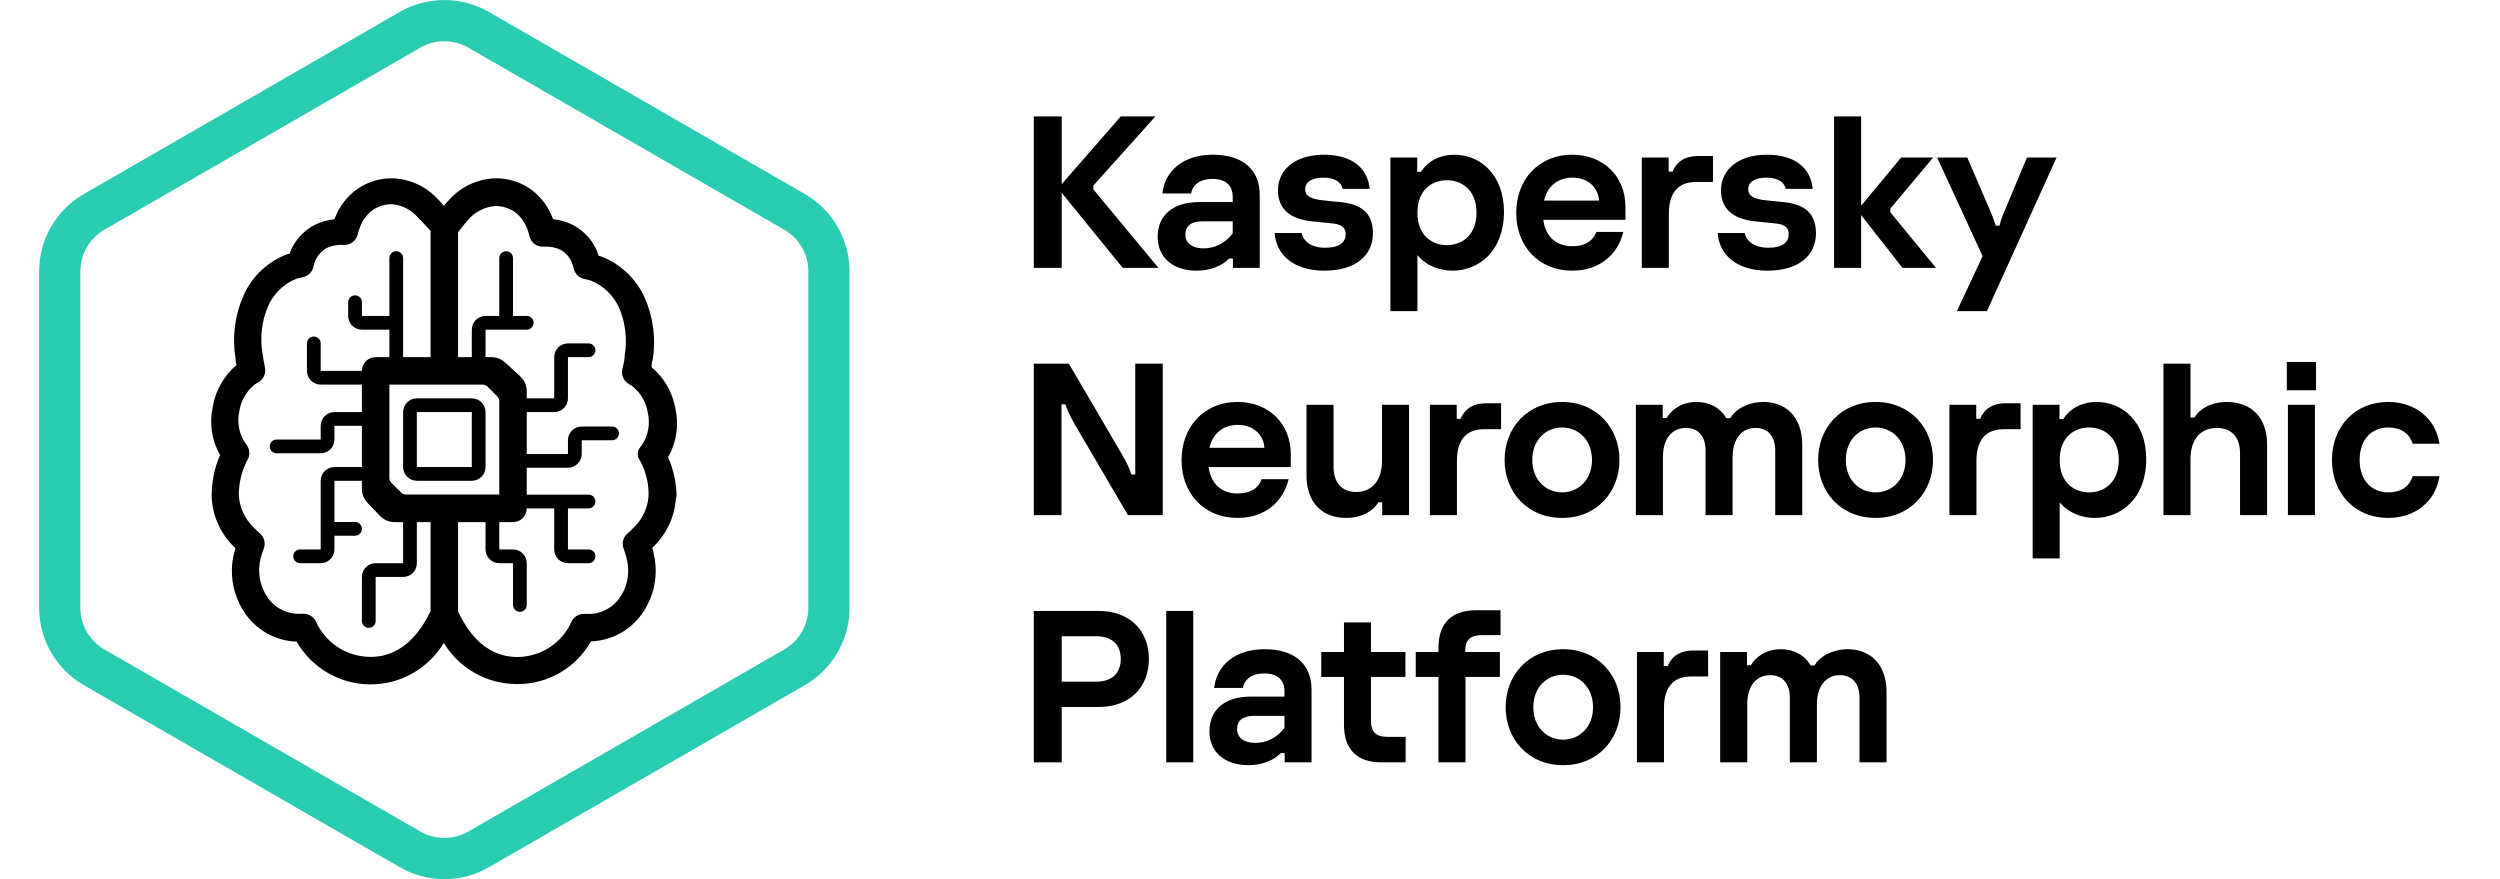 <svg width="182" height="64" viewBox="0 0 182 64" fill="none" xmlns="http://www.w3.org/2000/svg">
<g clip-path="url(#clip0_487_6879)">
<g clip-path="url(#clip1_487_6879)">
<path fill-rule="evenodd" clip-rule="evenodd" d="M57.095 16.725L34.095 3.47C33.013 2.846 31.681 2.846 30.6 3.47L7.6 16.725C6.515 17.35 5.847 18.506 5.847 19.758V44.246C5.847 45.498 6.515 46.654 7.6 47.279L30.6 60.534C31.681 61.158 33.013 61.158 34.095 60.534L57.095 47.279C58.179 46.654 58.847 45.498 58.847 44.246V19.758C58.847 18.506 58.179 17.35 57.095 16.725ZM35.593 0.87C33.584 -0.287 31.111 -0.287 29.102 0.87L6.102 14.125C4.088 15.286 2.847 17.433 2.847 19.758V44.246C2.847 46.571 4.088 48.718 6.102 49.879L29.102 63.134C31.111 64.291 33.584 64.291 35.593 63.134L58.593 49.879C60.606 48.718 61.847 46.571 61.847 44.246V19.758C61.847 17.433 60.606 15.286 58.593 14.125L35.593 0.87Z" fill="#29CCB1"/>
</g>
<path fill-rule="evenodd" clip-rule="evenodd" d="M34.347 35C34.9 35 35.347 34.552 35.347 34V30C35.347 29.448 34.9 29 34.347 29H30.347C29.795 29 29.347 29.448 29.347 30V34C29.347 34.552 29.795 35 30.347 35H34.347ZM34.347 34H30.347V30H34.347V34Z" fill="black"/>
<path fill-rule="evenodd" clip-rule="evenodd" d="M48.637 33.29C49.053 34.235 49.264 35.257 49.257 36.29L49.217 36.11C49.165 37.487 48.589 38.793 47.607 39.76L47.487 39.89C47.497 39.928 47.51 39.967 47.523 40.006C47.55 40.088 47.577 40.172 47.577 40.26C47.766 41.026 47.785 41.823 47.633 42.597C47.481 43.371 47.162 44.102 46.697 44.74C46.295 45.292 45.779 45.751 45.184 46.086C44.588 46.42 43.928 46.623 43.247 46.68H43.027C42.491 47.636 41.708 48.429 40.76 48.978C39.811 49.527 38.733 49.811 37.637 49.8C36.565 49.803 35.511 49.529 34.577 49.003C33.642 48.477 32.861 47.718 32.307 46.8C31.751 47.73 30.961 48.499 30.016 49.03C29.07 49.56 28.003 49.834 26.919 49.824C25.835 49.814 24.772 49.52 23.837 48.972C22.901 48.424 22.126 47.641 21.587 46.7H21.367C20.687 46.643 20.026 46.44 19.431 46.105C18.836 45.771 18.32 45.312 17.917 44.76C17.454 44.12 17.135 43.387 16.983 42.612C16.831 41.836 16.85 41.037 17.037 40.27C17.048 40.226 17.064 40.183 17.081 40.139C17.109 40.063 17.137 39.986 17.137 39.91L17.007 39.78C16.028 38.812 15.456 37.506 15.407 36.13C15.402 35.099 15.61 34.077 16.017 33.13C15.408 32.049 15.223 30.78 15.497 29.57C15.704 28.398 16.316 27.336 17.227 26.57C17.147 26.41 17.147 26.25 17.147 26.08C16.889 24.521 17.097 22.92 17.747 21.48C18.056 20.787 18.503 20.163 19.06 19.648C19.617 19.132 20.272 18.735 20.987 18.48H21.077C21.393 17.573 22.045 16.822 22.897 16.38C23.351 16.151 23.842 16.009 24.347 15.96L24.407 15.81C24.701 15.071 25.18 14.42 25.797 13.92C26.59 13.292 27.576 12.959 28.587 12.98C29.214 13.003 29.829 13.152 30.398 13.416C30.966 13.681 31.476 14.056 31.897 14.52C32.042 14.666 32.178 14.82 32.307 14.98C32.44 14.82 32.58 14.666 32.727 14.52C33.148 14.055 33.658 13.679 34.226 13.415C34.795 13.15 35.411 13.002 36.037 12.98C37.048 12.961 38.034 13.293 38.827 13.92C39.441 14.421 39.917 15.072 40.207 15.81L40.267 15.96C40.773 16.007 41.265 16.149 41.717 16.38C42.164 16.613 42.559 16.933 42.88 17.321C43.202 17.709 43.442 18.158 43.587 18.64H43.677C44.39 18.899 45.043 19.298 45.6 19.813C46.156 20.328 46.604 20.95 46.917 21.64C47.564 23.081 47.769 24.682 47.507 26.24C47.437 26.41 47.437 26.57 47.437 26.73C48.347 27.497 48.959 28.558 49.167 29.73C49.439 30.941 49.25 32.21 48.637 33.29ZM24.599 47.117C25.31 47.579 26.14 47.823 26.987 47.82C29.597 47.82 30.847 45.5 31.347 44.5V38.01H30.347L30.347 41C30.347 41.552 29.9 42 29.347 42H27.347V45.21C27.347 45.486 27.123 45.71 26.847 45.71C26.571 45.71 26.347 45.486 26.347 45.21V42C26.347 41.448 26.795 41 27.347 41H29.347L29.347 38.01H28.738C28.329 38.01 27.937 37.843 27.654 37.547L26.763 36.615C26.496 36.336 26.347 35.965 26.347 35.578L26.347 35H24.347V38H25.847C26.123 38 26.347 38.224 26.347 38.5C26.347 38.776 26.123 39 25.847 39H24.347V40C24.347 40.552 23.9 41 23.347 41H21.847C21.571 41 21.347 40.776 21.347 40.5C21.347 40.224 21.571 40 21.847 40H23.347V35C23.347 34.448 23.795 34 24.347 34H26.347V31H24.347V32C24.347 32.552 23.9 33 23.347 33H20.137C19.861 33 19.637 32.776 19.637 32.5C19.637 32.224 19.861 32 20.137 32H23.347V31C23.347 30.448 23.795 30 24.347 30H26.347V28H23.347C22.795 28 22.347 27.552 22.347 27V25C22.347 24.724 22.571 24.5 22.847 24.5C23.123 24.5 23.347 24.724 23.347 25V27H26.347C26.347 26.448 26.795 26 27.347 26H28.347V24H26.347C25.795 24 25.347 23.552 25.347 23V22C25.347 21.724 25.571 21.5 25.847 21.5C26.123 21.5 26.347 21.724 26.347 22V23H28.347V18.79C28.347 18.514 28.571 18.29 28.847 18.29C29.123 18.29 29.347 18.514 29.347 18.79L29.347 26H31.347L31.347 16.81C31.347 16.81 30.739 16.139 30.457 15.87C29.983 15.301 29.304 14.942 28.567 14.87C28.011 14.852 27.467 15.029 27.027 15.37C26.672 15.661 26.4 16.041 26.237 16.47C26.156 16.665 26.089 16.865 26.037 17.07C25.922 17.547 25.477 17.87 24.987 17.83C24.571 17.798 24.153 17.877 23.777 18.06C23.54 18.194 23.334 18.376 23.172 18.595C23.01 18.814 22.896 19.064 22.837 19.33L22.811 19.44C22.718 19.833 22.396 20.13 21.997 20.19L21.587 20.29C20.66 20.657 19.916 21.376 19.517 22.29C19.048 23.379 18.909 24.582 19.117 25.75C19.167 26.13 19.227 26.46 19.287 26.75C19.381 27.186 19.177 27.635 18.784 27.846L18.777 27.85C18.735 27.866 18.695 27.886 18.657 27.91C17.998 28.387 17.556 29.107 17.427 29.91C17.249 30.675 17.379 31.479 17.787 32.15C17.838 32.234 17.895 32.314 17.957 32.39C18.193 32.71 18.216 33.146 18.017 33.49C18.007 33.51 17.992 33.531 17.977 33.552C17.948 33.592 17.917 33.634 17.917 33.68C17.555 34.434 17.373 35.263 17.387 36.1C17.451 36.964 17.828 37.775 18.447 38.38C18.596 38.538 18.753 38.688 18.917 38.83L18.929 38.84C19.245 39.115 19.353 39.561 19.197 39.95C19.102 40.187 19.026 40.431 18.967 40.68C18.847 41.17 18.834 41.68 18.928 42.175C19.023 42.67 19.224 43.139 19.517 43.55C19.75 43.871 20.049 44.138 20.394 44.333C20.739 44.528 21.122 44.646 21.517 44.68C21.701 44.689 21.884 44.689 22.067 44.68H22.099C22.462 44.68 22.797 44.877 22.973 45.194L22.987 45.22C23.328 45.996 23.888 46.655 24.599 47.117ZM29.201 35.853C29.294 35.947 29.422 36 29.554 36H36.347L36.347 29.207C36.347 29.075 36.294 28.947 36.201 28.854L35.493 28.146C35.4 28.053 35.273 28 35.14 28L28.347 28V34.793C28.347 34.925 28.4 35.053 28.494 35.146L29.201 35.853ZM46.677 33.69C46.65 33.627 46.617 33.566 46.577 33.51C46.376 33.237 46.377 32.864 46.582 32.593L46.637 32.52C46.699 32.443 46.755 32.363 46.807 32.28C47.212 31.608 47.338 30.804 47.157 30.04C47.095 29.643 46.956 29.262 46.746 28.919C46.537 28.575 46.262 28.277 45.937 28.04C45.898 28.018 45.858 27.998 45.817 27.98L45.808 27.975C45.413 27.766 45.207 27.316 45.307 26.88C45.323 26.801 45.342 26.719 45.362 26.636C45.418 26.403 45.477 26.152 45.477 25.88C45.676 24.712 45.537 23.512 45.077 22.42C44.672 21.507 43.925 20.789 42.997 20.42C42.863 20.378 42.726 20.345 42.587 20.32C42.193 20.259 41.874 19.969 41.776 19.582L41.747 19.47C41.692 19.203 41.581 18.95 41.42 18.73C41.26 18.509 41.054 18.325 40.817 18.19C40.438 18.007 40.017 17.927 39.597 17.96C39.108 18 38.662 17.677 38.547 17.2C38.499 16.992 38.436 16.788 38.357 16.59C38.188 16.167 37.917 15.792 37.567 15.5C37.127 15.161 36.583 14.984 36.027 15C35.297 15.065 34.618 15.404 34.127 15.95C33.84 16.251 33.347 16.91 33.347 16.91V26H34.347V24C34.347 23.448 34.795 23 35.347 23H36.347V18.79C36.347 18.514 36.571 18.29 36.847 18.29C37.123 18.29 37.347 18.514 37.347 18.79L37.347 23H38.347C38.623 23 38.847 23.224 38.847 23.5C38.847 23.776 38.623 24 38.347 24H35.347V26H35.765C36.139 26 36.501 26.14 36.777 26.393L37.86 27.384C38.17 27.668 38.347 28.07 38.347 28.491L38.347 29H40.347L40.347 26C40.347 25.448 40.795 25 41.347 25H42.847C43.123 25 43.347 25.224 43.347 25.5C43.347 25.776 43.123 26 42.847 26H41.347V29C41.347 29.552 40.9 30 40.347 30H38.347V33.05H41.347V32.05C41.347 31.498 41.795 31.05 42.347 31.05H44.557C44.833 31.05 45.057 31.274 45.057 31.55C45.057 31.826 44.833 32.05 44.557 32.05H42.347V33.05C42.347 33.602 41.9 34.05 41.347 34.05H38.347V36.01H42.847C43.123 36.01 43.347 36.234 43.347 36.51C43.347 36.786 43.123 37.01 42.847 37.01H41.347L41.347 40H42.847C43.123 40 43.347 40.224 43.347 40.5C43.347 40.776 43.123 41 42.847 41H41.347C40.795 41 40.347 40.552 40.347 40L40.347 37.01H38.347C38.347 37.562 37.9 38.01 37.347 38.01H36.347V40H37.347C37.9 40 38.347 40.448 38.347 41V44.04C38.347 44.316 38.123 44.54 37.847 44.54C37.571 44.54 37.347 44.316 37.347 44.04L37.347 41H36.347C35.795 41 35.347 40.552 35.347 40V38.01H33.347V44.54C33.356 44.558 33.366 44.576 33.376 44.595C33.891 45.586 35.057 47.83 37.677 47.83C38.515 47.824 39.333 47.575 40.033 47.114C40.732 46.653 41.282 45.998 41.617 45.23L41.639 45.192C41.817 44.881 42.148 44.69 42.506 44.69H42.547C42.727 44.699 42.907 44.699 43.087 44.69C43.482 44.655 43.864 44.536 44.209 44.341C44.554 44.146 44.854 43.88 45.087 43.56C45.381 43.15 45.582 42.68 45.675 42.185C45.768 41.689 45.752 41.179 45.627 40.69C45.572 40.441 45.499 40.197 45.407 39.96C45.251 39.57 45.357 39.124 45.671 38.845L45.677 38.84C45.844 38.701 46.001 38.55 46.147 38.39C46.774 37.788 47.155 36.976 47.217 36.11C47.235 35.272 47.05 34.441 46.677 33.69Z" fill="black"/>
</g>
<path d="M79.592 13.783L84.333 19.5H81.734L77.293 14.035V19.5H75.261V8.475H77.293V13.405L81.592 8.475H84.112L79.592 13.515V13.783ZM88.293 11.263C90.466 11.263 91.711 12.334 91.711 14.208V19.5H89.758V18.823H89.474C88.97 19.358 88.088 19.705 87.127 19.705C85.348 19.705 84.277 18.712 84.277 17.248C84.277 15.72 85.332 14.712 87.301 14.712H89.742V14.334C89.742 13.562 89.301 13.027 88.261 13.027C87.395 13.027 86.828 13.421 86.718 14.082H84.623C84.796 12.46 86.12 11.263 88.293 11.263ZM87.616 18.082C88.451 18.082 89.191 17.704 89.742 16.996V16.114H87.505C86.734 16.114 86.293 16.445 86.293 17.075C86.293 17.736 86.844 18.082 87.616 18.082ZM96.42 19.705C94.073 19.705 92.876 18.445 92.798 16.964H94.766C94.877 17.563 95.46 18.035 96.468 18.035C97.554 18.035 97.964 17.61 97.964 17.059C97.964 16.46 97.523 16.303 96.893 16.256L95.507 16.114C93.853 15.941 93.034 15.153 93.034 13.861C93.034 12.318 94.341 11.263 96.373 11.263C98.436 11.263 99.57 12.239 99.712 13.751H97.743C97.649 13.247 97.145 12.932 96.357 12.932C95.507 12.932 95.019 13.247 95.019 13.783C95.019 14.255 95.397 14.492 96.326 14.586L97.57 14.712C99.019 14.854 99.948 15.437 99.948 16.98C99.948 18.602 98.688 19.705 96.42 19.705ZM103.189 22.65H101.22V11.467H103.173V12.507H103.456C103.992 11.641 104.937 11.263 105.882 11.263C107.756 11.263 109.489 12.712 109.489 15.421C109.489 18.319 107.614 19.705 105.756 19.705C104.842 19.705 103.85 19.374 103.189 18.571V22.65ZM105.331 17.846C106.402 17.846 107.488 17.153 107.488 15.484C107.488 13.814 106.402 13.121 105.331 13.121C104.244 13.121 103.189 13.83 103.189 15.484C103.189 17.137 104.244 17.846 105.331 17.846ZM118.333 15.059V16.003H112.348C112.537 17.342 113.404 17.925 114.459 17.925C115.435 17.925 116.018 17.484 116.207 16.886H118.176C117.782 18.523 116.459 19.705 114.459 19.705C112.002 19.705 110.38 17.909 110.38 15.499C110.38 13.105 111.986 11.263 114.459 11.263C116.743 11.263 118.333 12.854 118.333 15.059ZM112.411 14.602H116.412C116.349 13.688 115.656 12.932 114.475 12.932C113.482 12.932 112.663 13.483 112.411 14.602ZM121.492 19.5H119.523V11.467H121.476V12.491H121.76C122.059 11.767 122.673 11.357 123.618 11.357H124.705V13.247H123.476C122.106 13.247 121.492 14.098 121.492 15.547V19.5ZM128.674 19.705C126.327 19.705 125.13 18.445 125.051 16.964H127.02C127.13 17.563 127.713 18.035 128.721 18.035C129.808 18.035 130.217 17.61 130.217 17.059C130.217 16.46 129.776 16.303 129.146 16.256L127.76 16.114C126.107 15.941 125.288 15.153 125.288 13.861C125.288 12.318 126.595 11.263 128.627 11.263C130.69 11.263 131.824 12.239 131.966 13.751H129.997C129.902 13.247 129.398 12.932 128.611 12.932C127.76 12.932 127.272 13.247 127.272 13.783C127.272 14.255 127.65 14.492 128.579 14.586L129.824 14.712C131.273 14.854 132.202 15.437 132.202 16.98C132.202 18.602 130.942 19.705 128.674 19.705ZM137.616 15.452L140.939 19.5H138.498L135.49 15.657V19.5H133.521V8.475H135.49V14.98L138.403 11.467H140.734L137.616 15.184V15.452ZM144.649 22.65H142.46L144.334 18.649L141.027 11.467H143.216L144.838 15.232C145.027 15.657 145.137 15.956 145.295 16.429H145.563C145.689 15.956 145.799 15.657 145.988 15.232L147.563 11.467H149.721L144.649 22.65ZM77.277 37.5H75.261V26.475H77.812L81.639 33.011C82.065 33.752 82.238 34.13 82.364 34.539H82.647V26.475H84.648V37.5H82.112L78.285 30.964C77.844 30.192 77.671 29.814 77.56 29.436H77.277V37.5ZM93.97 33.059V34.004H87.985C88.174 35.342 89.04 35.925 90.096 35.925C91.072 35.925 91.655 35.484 91.844 34.886H93.812C93.419 36.523 92.096 37.705 90.096 37.705C87.638 37.705 86.016 35.909 86.016 33.499C86.016 31.105 87.623 29.263 90.096 29.263C92.379 29.263 93.97 30.854 93.97 33.059ZM88.048 32.602H92.049C91.986 31.688 91.293 30.932 90.111 30.932C89.119 30.932 88.3 31.483 88.048 32.602ZM97.995 37.705C96.215 37.705 95.113 36.539 95.113 34.618V29.468H97.081V33.972C97.081 35.138 97.68 35.815 98.735 35.815C99.916 35.815 100.609 34.933 100.609 33.562V29.468H102.578V37.5H100.625V36.571H100.342C100.011 37.138 99.223 37.705 97.995 37.705ZM106.065 37.5H104.096V29.468H106.049V30.491H106.333C106.632 29.767 107.246 29.357 108.191 29.357H109.278V31.247H108.049C106.679 31.247 106.065 32.098 106.065 33.547V37.5ZM113.723 37.705C111.172 37.705 109.534 35.799 109.534 33.484C109.534 31.169 111.172 29.263 113.723 29.263C116.259 29.263 117.897 31.169 117.897 33.484C117.897 35.799 116.259 37.705 113.723 37.705ZM113.723 35.846C114.889 35.846 115.897 34.949 115.897 33.484C115.897 32.019 114.889 31.121 113.723 31.121C112.542 31.121 111.55 32.019 111.55 33.484C111.55 34.949 112.542 35.846 113.723 35.846ZM121.061 37.5H119.092V29.468H121.045V30.428H121.329C121.675 29.83 122.431 29.263 123.502 29.263C124.416 29.263 125.219 29.657 125.676 30.444H125.959C126.29 29.861 127.172 29.263 128.401 29.263C129.85 29.263 131.204 30.192 131.204 32.397V37.5H129.235V32.791C129.235 31.704 128.653 31.153 127.802 31.153C126.747 31.153 126.133 32.019 126.133 33.263V37.5H124.164V32.791C124.164 31.704 123.581 31.153 122.731 31.153C121.644 31.153 121.061 32.035 121.061 33.263V37.5ZM136.548 37.705C133.997 37.705 132.359 35.799 132.359 33.484C132.359 31.169 133.997 29.263 136.548 29.263C139.084 29.263 140.722 31.169 140.722 33.484C140.722 35.799 139.084 37.705 136.548 37.705ZM136.548 35.846C137.714 35.846 138.722 34.949 138.722 33.484C138.722 32.019 137.714 31.121 136.548 31.121C135.367 31.121 134.375 32.019 134.375 33.484C134.375 34.949 135.367 35.846 136.548 35.846ZM143.886 37.5H141.918V29.468H143.871V30.491H144.154C144.453 29.767 145.068 29.357 146.013 29.357H147.099V31.247H145.871C144.501 31.247 143.886 32.098 143.886 33.547V37.5ZM149.946 40.65H147.978V29.468H149.931V30.507H150.214C150.75 29.641 151.695 29.263 152.64 29.263C154.514 29.263 156.246 30.712 156.246 33.421C156.246 36.319 154.372 37.705 152.514 37.705C151.6 37.705 150.608 37.374 149.946 36.571V40.65ZM152.088 35.846C153.159 35.846 154.246 35.153 154.246 33.484C154.246 31.814 153.159 31.121 152.088 31.121C151.002 31.121 149.946 31.83 149.946 33.484C149.946 35.138 151.002 35.846 152.088 35.846ZM159.468 37.5H157.5V26.475H159.468V30.397H159.752C160.083 29.846 160.87 29.263 162.114 29.263C163.926 29.263 165.044 30.428 165.044 32.35V37.5H163.075V32.995C163.075 31.83 162.461 31.153 161.39 31.153C160.177 31.153 159.468 32.019 159.468 33.405V37.5ZM168.606 28.412H166.48V26.349H168.606V28.412ZM168.528 37.5H166.559V29.468H168.528V37.5ZM173.86 37.705C171.435 37.705 169.765 35.909 169.765 33.484C169.765 31.058 171.435 29.263 173.86 29.263C175.813 29.263 177.309 30.444 177.593 32.303H175.64C175.404 31.531 174.758 31.121 173.86 31.121C172.695 31.121 171.781 31.956 171.781 33.484C171.781 35.043 172.726 35.846 173.86 35.846C174.774 35.846 175.404 35.437 175.64 34.665H177.593C177.309 36.523 175.813 37.705 173.86 37.705ZM75.261 44.475H79.97C82.317 44.475 83.64 45.971 83.64 47.971C83.64 49.972 82.317 51.468 79.97 51.468H77.293V55.5H75.261V44.475ZM77.293 49.625H79.812C81.025 49.625 81.592 48.932 81.592 47.971C81.592 47.011 81.025 46.318 79.812 46.318H77.293V49.625ZM86.871 55.5H84.902V44.475H86.871V55.5ZM92.061 47.263C94.235 47.263 95.479 48.334 95.479 50.208V55.5H93.526V54.823H93.243C92.739 55.358 91.857 55.705 90.896 55.705C89.116 55.705 88.045 54.712 88.045 53.248C88.045 51.72 89.1 50.712 91.069 50.712H93.51V50.334C93.51 49.562 93.069 49.027 92.03 49.027C91.164 49.027 90.597 49.42 90.486 50.082H88.392C88.565 48.46 89.888 47.263 92.061 47.263ZM91.384 54.083C92.219 54.083 92.959 53.705 93.51 52.996V52.114H91.274C90.502 52.114 90.061 52.444 90.061 53.075C90.061 53.736 90.612 54.083 91.384 54.083ZM102.331 55.5H100.567C98.913 55.5 97.842 54.681 97.842 52.76V49.279H96.188V47.468H97.842V45.31H99.811V47.468H102.315V49.279H99.811V52.508C99.811 53.248 100.141 53.642 100.992 53.642H102.331V55.5ZM109.239 46.239H107.853C107.018 46.239 106.672 46.617 106.672 47.357V47.468H109.192V49.279H106.688V55.5H104.719V49.279H103.065V47.468H104.719V47.168C104.719 45.247 105.806 44.428 107.459 44.428H109.239V46.239ZM113.8 55.705C111.248 55.705 109.61 53.799 109.61 51.484C109.61 49.169 111.248 47.263 113.8 47.263C116.336 47.263 117.974 49.169 117.974 51.484C117.974 53.799 116.336 55.705 113.8 55.705ZM113.8 53.846C114.965 53.846 115.973 52.949 115.973 51.484C115.973 50.019 114.965 49.121 113.8 49.121C112.619 49.121 111.626 50.019 111.626 51.484C111.626 52.949 112.619 53.846 113.8 53.846ZM121.138 55.5H119.169V47.468H121.122V48.491H121.406C121.705 47.767 122.319 47.357 123.264 47.357H124.351V49.247H123.123C121.752 49.247 121.138 50.098 121.138 51.547V55.5ZM127.198 55.5H125.229V47.468H127.182V48.428H127.466C127.812 47.83 128.568 47.263 129.639 47.263C130.553 47.263 131.356 47.657 131.813 48.444H132.096C132.427 47.861 133.309 47.263 134.538 47.263C135.987 47.263 137.341 48.192 137.341 50.397V55.5H135.372V50.791C135.372 49.704 134.79 49.153 133.939 49.153C132.884 49.153 132.27 50.019 132.27 51.263V55.5H130.301V50.791C130.301 49.704 129.718 49.153 128.868 49.153C127.781 49.153 127.198 50.035 127.198 51.263V55.5Z" fill="black"/>
<defs>
<clipPath id="clip0_487_6879">
<rect width="64" height="64" fill="white" transform="translate(0.347)"/>
</clipPath>
<clipPath id="clip1_487_6879">
<rect width="64" height="64" fill="white" transform="translate(0.347)"/>
</clipPath>
</defs>
</svg>
